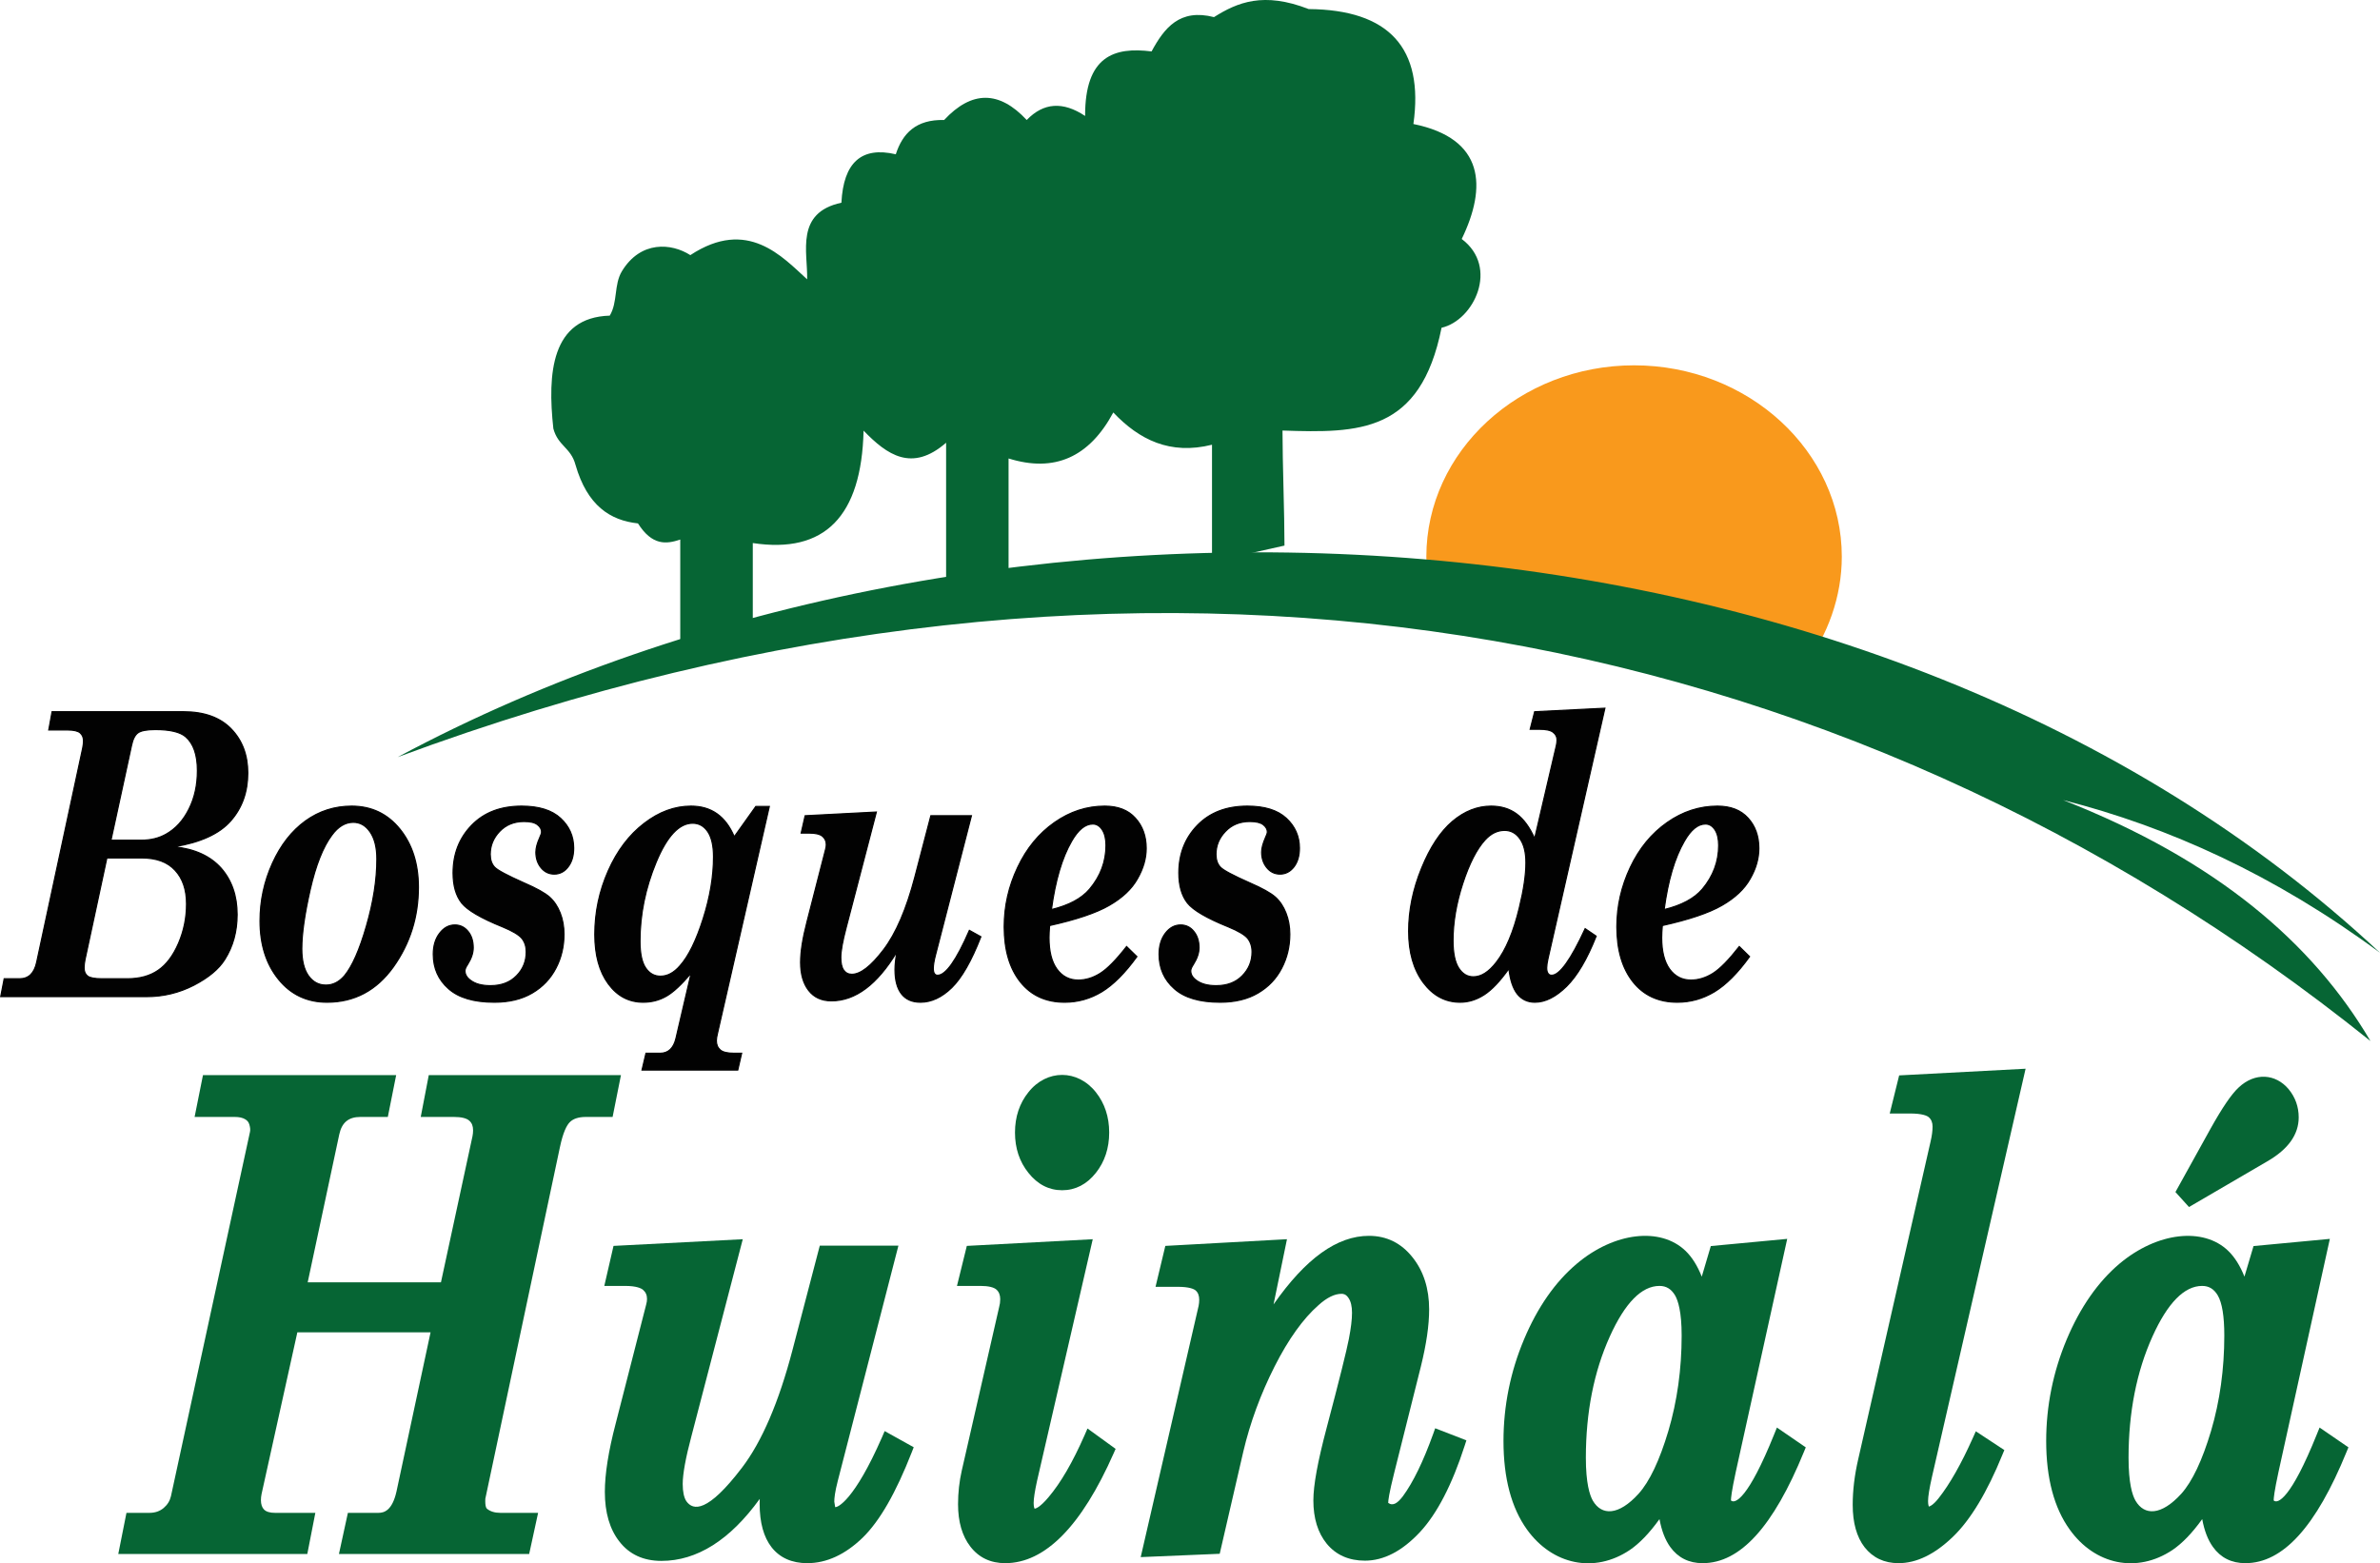 <?xml version="1.0" encoding="UTF-8"?>
<svg xmlns="http://www.w3.org/2000/svg" xmlns:xlink="http://www.w3.org/1999/xlink" width="450.13pt" height="295.7pt" viewBox="0 0 450.13 295.7" version="1.1">
<defs>
<clipPath id="clip1">
  <path d="M 114 234 L 173 234 L 173 295.699 L 114 295.699 Z M 114 234 "/>
</clipPath>
<clipPath id="clip2">
  <path d="M 180 234 L 211 234 L 211 295.699 L 180 295.699 Z M 180 234 "/>
</clipPath>
<clipPath id="clip3">
  <path d="M 350 202 L 384 202 L 384 295.699 L 350 295.699 Z M 350 202 "/>
</clipPath>
<clipPath id="clip4">
  <path d="M 386 233 L 445 233 L 445 295.699 L 386 295.699 Z M 386 233 "/>
</clipPath>
<clipPath id="clip5">
  <path d="M 284 233 L 342 233 L 342 295.699 L 284 295.699 Z M 284 233 "/>
</clipPath>
<clipPath id="clip6">
  <path d="M 215 233 L 278 233 L 278 295.699 L 215 295.699 Z M 215 233 "/>
</clipPath>
<clipPath id="clip7">
  <path d="M 75 104 L 450.129 104 L 450.129 197 L 75 197 Z M 75 104 "/>
</clipPath>
</defs>
<g id="surface1">
<g clip-path="url(#clip1)" clip-rule="nonzero">
<path style=" stroke:none;fill-rule:nonzero;fill:rgb(2.399%,39.6%,20.399%);fill-opacity:1;" d="M 166.828 271.828 C 161.566 283.863 158.379 285.191 157.953 285.066 L 157.789 284.035 C 157.789 283.41 157.902 282.223 158.461 280.07 L 169.918 235.617 L 155.047 235.617 L 149.875 255.391 C 147.305 265.207 144.094 272.68 140.34 277.605 C 133.828 286.164 131.098 285.754 129.82 283.969 C 129.367 283.305 129.121 282.176 129.121 280.695 C 129.121 278.836 129.68 275.738 130.754 271.719 L 140.48 234.402 L 116.035 235.664 L 114.293 243.234 L 118.23 243.234 C 120.398 243.234 121.27 243.691 121.594 243.957 C 122.117 244.398 122.371 244.965 122.371 245.691 C 122.371 246.008 122.332 246.332 122.219 246.73 L 116.438 269.293 C 115.082 274.457 114.395 278.801 114.395 282.195 C 114.395 286.113 115.324 289.277 117.148 291.586 C 119.02 294.016 121.691 295.246 125.094 295.246 C 131.824 295.246 138.062 291.301 143.688 283.52 C 143.68 283.84 143.672 284.156 143.672 284.461 C 143.672 288 144.438 290.77 145.938 292.68 C 147.508 294.668 149.773 295.676 152.68 295.676 C 156.324 295.676 159.855 294.051 163.164 290.848 C 166.395 287.688 169.434 282.395 172.457 274.66 L 172.812 273.75 L 167.316 270.691 L 166.828 271.828 "/>
</g>
<path style=" stroke:none;fill-rule:nonzero;fill:rgb(2.399%,39.6%,20.399%);fill-opacity:1;" d="M 200.883 225.137 C 203.383 225.137 205.539 224.027 207.27 221.84 C 208.93 219.742 209.781 217.184 209.781 214.227 C 209.781 211.262 208.93 208.703 207.27 206.605 C 203.809 202.223 197.945 202.234 194.504 206.598 C 192.824 208.688 191.965 211.254 191.965 214.227 C 191.965 217.195 192.824 219.754 194.496 221.836 C 196.227 224.027 198.383 225.137 200.883 225.137 "/>
<path style=" stroke:none;fill-rule:nonzero;fill:rgb(2.399%,39.6%,20.399%);fill-opacity:1;" d="M 117.441 203.367 L 81.094 203.367 L 79.574 211.273 L 85.848 211.273 C 87.258 211.273 88.258 211.516 88.766 211.988 C 89.25 212.422 89.473 212.996 89.473 213.805 C 89.473 214.184 89.434 214.559 89.359 214.934 L 83.398 242.551 L 58.195 242.551 L 64.168 214.566 C 64.66 212.32 65.926 211.273 68.156 211.273 L 73.348 211.273 L 74.926 203.367 L 38.387 203.367 L 36.805 211.273 L 44.387 211.273 C 45.238 211.273 45.906 211.418 46.391 211.723 C 46.805 211.973 47.047 212.285 47.172 212.754 C 47.324 213.277 47.363 213.723 47.281 214.094 L 32.332 283.008 C 32.129 283.891 31.672 284.625 30.953 285.238 C 30.215 285.855 29.336 286.16 28.262 286.16 L 23.918 286.16 L 22.371 293.938 L 58.121 293.938 L 59.641 286.16 L 52.02 286.16 C 51.059 286.16 50.359 285.953 49.945 285.543 C 49.551 285.148 49.348 284.543 49.348 283.746 C 49.348 283.387 49.387 283.008 49.469 282.605 L 56.238 252.008 L 81.434 252.008 L 74.988 282.121 C 74.176 285.738 72.648 286.16 71.566 286.16 L 65.797 286.16 L 64.105 293.938 L 100.082 293.938 L 101.773 286.16 L 94.637 286.16 C 93.582 286.16 92.754 285.906 92.125 285.402 C 92.023 285.312 91.719 285.055 91.789 283.492 L 105.883 217.062 C 106.5 214.086 107.219 212.836 107.723 212.305 C 108.363 211.621 109.402 211.273 110.812 211.273 L 115.863 211.273 L 117.441 203.367 "/>
<g clip-path="url(#clip2)" clip-rule="nonzero">
<path style=" stroke:none;fill-rule:nonzero;fill:rgb(2.399%,39.6%,20.399%);fill-opacity:1;" d="M 205.125 271.473 C 202.848 276.641 200.617 280.473 198.312 283.195 C 196.59 285.254 195.789 285.359 195.68 285.375 C 195.609 285.254 195.496 284.949 195.496 284.277 C 195.496 283.469 195.711 282.082 196.125 280.168 L 206.672 234.402 L 182.855 235.664 L 180.992 243.234 L 185.465 243.234 C 186.902 243.234 187.965 243.484 188.461 243.934 C 188.938 244.359 189.172 244.957 189.172 245.746 C 189.172 246.273 189.109 246.738 188.969 247.234 L 181.895 278.184 C 181.438 280.211 181.195 282.348 181.195 284.523 C 181.195 287.859 181.984 290.562 183.531 292.547 C 185.133 294.625 187.348 295.676 190.113 295.676 C 197.645 295.676 204.547 288.68 210.633 274.883 L 210.996 274.059 L 205.68 270.203 L 205.125 271.473 "/>
</g>
<path style=" stroke:none;fill-rule:nonzero;fill:rgb(2.399%,39.6%,20.399%);fill-opacity:1;" d="M 428.832 219.66 C 432.762 217.391 434.754 214.598 434.754 211.355 C 434.754 209.355 434.117 207.566 432.852 206.023 C 430.395 203.094 426.484 202.789 423.398 205.703 C 422.051 206.941 420.312 209.492 418.074 213.504 L 411.441 225.477 L 414.004 228.312 L 428.832 219.66 "/>
<g clip-path="url(#clip3)" clip-rule="nonzero">
<path style=" stroke:none;fill-rule:nonzero;fill:rgb(2.399%,39.6%,20.399%);fill-opacity:1;" d="M 383.102 202.152 L 359.188 203.414 L 357.406 210.621 L 361.215 210.621 C 363.594 210.621 364.465 211.055 364.77 211.309 C 365.266 211.738 365.508 212.32 365.508 213.09 C 365.508 213.883 365.387 214.82 365.141 215.879 L 351.445 276.012 C 350.758 278.984 350.402 281.887 350.402 284.645 C 350.402 288.027 351.152 290.719 352.641 292.652 C 354.211 294.656 356.375 295.676 359.078 295.676 C 362.469 295.676 365.922 294 369.352 290.691 C 372.684 287.492 375.832 282.258 378.727 275.137 L 379.082 274.285 L 373.688 270.734 L 373.148 271.938 C 370.941 276.879 368.758 280.734 366.648 283.395 C 365.484 284.875 364.848 284.949 364.828 284.98 C 364.77 284.891 364.656 284.609 364.656 283.914 C 364.656 283.082 364.898 281.559 365.387 279.387 L 383.102 202.152 "/>
</g>
<g clip-path="url(#clip4)" clip-rule="nonzero">
<path style=" stroke:none;fill-rule:nonzero;fill:rgb(2.399%,39.6%,20.399%);fill-opacity:1;" d="M 420.684 252.617 C 420.684 258.957 419.844 265.027 418.176 270.668 C 416.516 276.238 414.621 280.238 412.547 282.547 C 408.762 286.707 405.562 286.723 403.891 283.863 C 403.285 282.812 402.574 280.559 402.574 275.738 C 402.574 267.16 404.094 259.441 407.102 252.789 C 409.965 246.449 413.121 243.234 416.492 243.234 C 417.777 243.234 418.723 243.809 419.449 245.031 C 420.27 246.438 420.684 248.988 420.684 252.617 Z M 438.703 270.023 L 438.176 271.324 C 433.258 283.566 430.758 284.523 430.02 283.812 C 430.02 283.391 430.129 282.141 430.918 278.488 L 440.645 234.336 L 426.211 235.695 L 424.492 241.48 C 423.672 239.414 422.641 237.773 421.402 236.582 C 416.719 232.082 408.012 233.035 400.875 239.02 C 396.797 242.457 393.426 247.289 390.863 253.387 C 388.305 259.488 386.996 265.945 386.996 272.574 C 386.996 279.602 388.496 285.234 391.441 289.312 C 396.199 295.98 404.145 297.684 410.887 293.18 C 412.746 291.914 414.602 289.992 416.504 287.344 C 416.91 289.543 417.578 291.281 418.539 292.617 C 419.996 294.648 422.051 295.676 424.664 295.676 C 431.77 295.676 438.035 288.789 443.812 274.609 L 444.16 273.77 L 438.703 270.023 "/>
</g>
<g clip-path="url(#clip5)" clip-rule="nonzero">
<path style=" stroke:none;fill-rule:nonzero;fill:rgb(2.399%,39.6%,20.399%);fill-opacity:1;" d="M 318.051 252.617 C 318.051 258.957 317.211 265.023 315.539 270.668 C 313.871 276.262 311.969 280.258 309.902 282.547 C 306.129 286.707 302.93 286.723 301.258 283.863 C 300.652 282.805 299.934 280.539 299.934 275.738 C 299.934 267.172 301.449 259.457 304.469 252.789 C 307.332 246.449 310.488 243.234 313.859 243.234 C 315.137 243.234 316.078 243.809 316.809 245.027 C 317.371 246.008 318.051 248.117 318.051 252.617 Z M 335.543 271.324 C 330.625 283.566 328.113 284.523 327.375 283.812 C 327.375 283.391 327.484 282.141 328.273 278.488 L 338.016 234.336 L 323.566 235.695 L 321.855 241.484 C 321.039 239.418 320.004 237.773 318.762 236.582 C 314.043 232.066 305.328 233.047 298.242 239.02 C 294.152 242.453 290.781 247.285 288.223 253.387 C 285.66 259.488 284.355 265.945 284.355 272.574 C 284.355 279.586 285.852 285.219 288.797 289.312 C 293.586 295.984 301.543 297.695 308.254 293.18 C 310.105 291.914 311.957 289.992 313.859 287.344 C 314.266 289.539 314.934 291.281 315.895 292.617 C 317.363 294.648 319.418 295.676 322.02 295.676 C 329.125 295.676 335.391 288.789 341.184 274.609 L 341.527 273.773 L 336.07 270.023 L 335.543 271.324 "/>
</g>
<g clip-path="url(#clip6)" clip-rule="nonzero">
<path style=" stroke:none;fill-rule:nonzero;fill:rgb(2.399%,39.6%,20.399%);fill-opacity:1;" d="M 271.055 271.238 C 269.188 276.422 267.266 280.383 265.332 283.012 C 264.371 284.273 263.48 284.945 262.551 284.277 C 262.551 283.855 262.691 282.555 263.691 278.578 L 268.734 258.457 C 269.777 254.227 270.293 250.695 270.293 247.664 C 270.293 243.746 269.238 240.441 267.164 237.84 C 265.027 235.133 262.258 233.762 258.914 233.762 C 252.895 233.762 246.961 238.016 240.867 246.73 L 243.406 234.398 L 220.398 235.664 L 218.547 243.402 L 222.707 243.402 C 224.965 243.402 225.805 243.828 226.109 244.074 C 226.586 244.477 226.809 245.062 226.809 245.871 C 226.809 246.25 226.766 246.637 226.695 247.004 L 215.742 294.531 L 230.684 293.902 L 235.148 274.57 C 236.434 269.098 238.43 263.672 241.078 258.445 C 243.68 253.312 246.465 249.422 249.359 246.883 C 250.938 245.453 252.406 244.727 253.73 244.727 C 254.098 244.727 254.562 244.812 255.027 245.492 C 255.484 246.137 255.707 247.086 255.707 248.316 C 255.707 249.59 255.504 251.23 255.109 253.281 C 254.703 255.391 253.309 261.016 250.898 270.125 C 249.219 276.457 248.398 280.93 248.398 283.812 C 248.398 287.188 249.246 289.941 250.93 292.004 C 252.68 294.125 255.109 295.203 258.156 295.203 C 261.711 295.203 265.211 293.383 268.562 289.793 C 271.789 286.32 274.637 280.824 277.016 273.453 L 277.34 272.445 L 271.438 270.16 L 271.055 271.238 "/>
</g>
<path style=" stroke:none;fill-rule:evenodd;fill:rgb(0.8%,0.8%,0.8%);fill-opacity:1;" d="M 314.742 172.047 C 318.043 171.238 320.441 169.957 321.961 168.18 C 324.016 165.73 325.047 162.969 325.047 159.906 C 325.047 158.652 324.812 157.652 324.34 156.934 C 323.863 156.227 323.273 155.867 322.559 155.867 C 321.129 155.867 319.805 156.945 318.566 159.109 C 316.746 162.246 315.473 166.551 314.742 172.047 Z M 314.398 175.07 C 314.316 175.992 314.277 176.766 314.277 177.371 C 314.277 179.949 314.781 181.922 315.773 183.305 C 316.785 184.688 318.133 185.383 319.812 185.383 C 321.219 185.383 322.598 184.961 323.965 184.113 C 325.328 183.254 326.98 181.562 328.953 179.039 L 330.898 180.945 C 328.641 184.078 326.422 186.289 324.246 187.609 C 322.078 188.914 319.742 189.574 317.23 189.574 C 313.688 189.574 310.887 188.293 308.852 185.734 C 306.816 183.172 305.793 179.684 305.793 175.297 C 305.793 171.375 306.652 167.633 308.344 164.047 C 310.035 160.469 312.363 157.645 315.309 155.578 C 318.254 153.512 321.422 152.48 324.824 152.48 C 327.305 152.48 329.238 153.227 330.605 154.734 C 331.98 156.238 332.656 158.156 332.656 160.457 C 332.656 162.371 332.121 164.301 331.008 166.227 C 329.914 168.172 328.133 169.848 325.664 171.262 C 323.195 172.688 319.438 173.949 314.398 175.07 Z M 284.566 157.07 C 283.199 157.07 281.977 157.668 280.859 158.887 C 279.305 160.59 277.895 163.328 276.66 167.109 C 275.426 170.895 274.816 174.488 274.816 177.91 C 274.816 180.246 275.172 181.973 275.871 183.082 C 276.578 184.199 277.5 184.762 278.664 184.762 C 280.152 184.762 281.59 183.84 283.008 182.004 C 284.809 179.684 286.246 176.266 287.34 171.715 C 288.18 168.293 288.594 165.457 288.594 163.191 C 288.594 161.254 288.23 159.746 287.48 158.676 C 286.73 157.602 285.762 157.07 284.566 157.07 Z M 290.246 134.621 L 303.535 133.957 L 292.766 181.383 C 292.613 182.074 292.531 182.645 292.531 183.082 C 292.531 183.559 292.613 183.891 292.785 184.129 C 292.938 184.363 293.172 184.473 293.465 184.473 C 294.98 184.473 297.098 181.527 299.801 175.656 L 301.887 177.074 C 300.164 181.426 298.293 184.602 296.27 186.59 C 294.242 188.578 292.262 189.574 290.297 189.574 C 288.898 189.574 287.785 189.043 286.953 187.996 C 286.137 186.938 285.617 185.344 285.375 183.234 C 283.695 185.598 282.137 187.238 280.699 188.168 C 279.242 189.105 277.734 189.574 276.152 189.574 C 273.34 189.574 271.031 188.328 269.18 185.855 C 267.34 183.379 266.414 180.137 266.414 176.129 C 266.414 172.184 267.227 168.23 268.848 164.246 C 270.465 160.266 272.418 157.309 274.695 155.367 C 276.977 153.438 279.426 152.48 282.016 152.48 C 283.898 152.48 285.496 152.965 286.836 153.949 C 288.172 154.93 289.305 156.484 290.246 158.602 L 294.355 140.996 C 294.438 140.629 294.477 140.277 294.477 139.945 C 294.477 139.355 294.223 138.871 293.727 138.496 C 293.25 138.121 292.359 137.941 291.086 137.941 L 289.402 137.941 Z M 222.949 165.117 C 222.949 161.527 224.125 158.516 226.465 156.102 C 228.82 153.684 231.961 152.48 235.918 152.48 C 239.164 152.48 241.617 153.238 243.277 154.77 C 244.938 156.301 245.766 158.191 245.766 160.418 C 245.766 161.871 245.422 163.07 244.723 163.977 C 244.023 164.883 243.145 165.34 242.094 165.34 C 241.078 165.34 240.25 164.934 239.602 164.137 C 238.941 163.344 238.609 162.344 238.609 161.191 C 238.609 160.426 238.863 159.52 239.328 158.453 C 239.57 157.941 239.691 157.582 239.691 157.359 C 239.691 156.848 239.418 156.387 238.914 155.988 C 238.387 155.59 237.547 155.391 236.395 155.391 C 234.488 155.391 232.949 156.016 231.766 157.27 C 230.57 158.516 229.984 159.961 229.984 161.586 C 229.984 162.633 230.258 163.438 230.816 164.027 C 231.359 164.609 233.203 165.59 236.363 166.988 C 238.711 168.008 240.32 168.906 241.191 169.676 C 242.062 170.457 242.73 171.449 243.215 172.688 C 243.699 173.914 243.945 175.258 243.945 176.715 C 243.945 179.012 243.438 181.168 242.406 183.141 C 241.383 185.121 239.887 186.691 237.922 187.844 C 235.957 189.004 233.559 189.574 230.766 189.574 C 226.906 189.574 224.012 188.73 222.102 187.023 C 220.164 185.324 219.215 183.141 219.215 180.496 C 219.215 178.902 219.609 177.57 220.398 176.527 C 221.199 175.48 222.16 174.957 223.293 174.957 C 224.297 174.957 225.137 175.359 225.785 176.168 C 226.441 176.961 226.777 177.996 226.777 179.266 C 226.777 180.258 226.41 181.316 225.703 182.438 C 225.367 182.945 225.207 183.344 225.207 183.629 C 225.207 184.316 225.551 184.91 226.25 185.418 C 227.16 186.109 228.414 186.441 230.016 186.441 C 232.078 186.441 233.73 185.82 234.953 184.562 C 236.18 183.32 236.797 181.816 236.797 180.059 C 236.797 179.039 236.516 178.191 235.988 177.508 C 235.441 176.84 234.219 176.102 232.305 175.316 C 228.223 173.676 225.652 172.16 224.57 170.793 C 223.496 169.41 222.949 167.523 222.949 165.117 Z M 198.859 172.047 C 202.168 171.238 204.566 169.957 206.074 168.18 C 208.133 165.73 209.172 162.969 209.172 159.906 C 209.172 158.652 208.93 157.652 208.453 156.934 C 207.988 156.227 207.391 155.867 206.684 155.867 C 205.246 155.867 203.93 156.945 202.684 159.109 C 200.871 162.246 199.598 166.551 198.859 172.047 Z M 198.516 175.07 C 198.441 175.992 198.402 176.766 198.402 177.371 C 198.402 179.949 198.898 181.922 199.898 183.305 C 200.902 184.688 202.25 185.383 203.93 185.383 C 205.336 185.383 206.723 184.961 208.078 184.113 C 209.445 183.254 211.105 181.562 213.07 179.039 L 215.023 180.945 C 212.758 184.078 210.539 186.289 208.371 187.609 C 206.207 188.914 203.859 189.574 201.359 189.574 C 197.805 189.574 195.012 188.293 192.977 185.734 C 190.934 183.172 189.922 179.684 189.922 175.297 C 189.922 171.375 190.77 167.633 192.473 164.047 C 194.16 160.469 196.48 157.645 199.426 155.578 C 202.371 153.512 205.539 152.48 208.941 152.48 C 211.422 152.48 213.363 153.227 214.719 154.734 C 216.098 156.238 216.785 158.156 216.785 160.457 C 216.785 162.371 216.238 164.301 215.125 166.227 C 214.031 168.172 212.25 169.848 209.781 171.262 C 207.312 172.688 203.555 173.949 198.516 175.07 Z M 165.746 153.598 L 160.039 175.469 C 159.359 178.047 159.023 179.934 159.023 181.117 C 159.023 182.188 159.207 182.984 159.57 183.508 C 159.945 184.027 160.453 184.289 161.109 184.289 C 162.75 184.289 164.746 182.746 167.105 179.645 C 169.461 176.551 171.438 171.953 173.035 165.852 L 176.051 154.297 L 183.727 154.297 L 176.953 180.57 C 176.648 181.715 176.52 182.57 176.52 183.156 C 176.52 183.594 176.578 183.93 176.719 184.141 C 176.852 184.363 177.055 184.473 177.328 184.473 C 178.867 184.473 180.879 181.641 183.34 175.977 L 185.516 177.184 C 183.727 181.777 181.883 184.984 180 186.828 C 178.117 188.652 176.152 189.574 174.09 189.574 C 172.508 189.574 171.324 189.055 170.504 188.008 C 169.684 186.965 169.27 185.434 169.27 183.414 C 169.27 182.473 169.391 181.352 169.625 180.059 C 165.898 186.23 161.77 189.312 157.254 189.312 C 155.41 189.312 153.965 188.668 152.941 187.348 C 151.922 186.043 151.414 184.266 151.414 182.039 C 151.414 180.008 151.816 177.449 152.629 174.336 L 156.16 160.57 C 156.23 160.297 156.273 160.031 156.273 159.758 C 156.273 159.109 156.027 158.578 155.555 158.18 C 155.066 157.781 154.238 157.582 153.062 157.582 L 151.523 157.582 L 152.273 154.297 Z M 130.996 155.715 C 128.438 155.715 126.137 158.18 124.094 163.105 C 122.059 168.02 121.047 172.996 121.047 178.02 C 121.047 180.309 121.391 181.988 122.098 183.055 C 122.797 184.113 123.738 184.648 124.91 184.648 C 126.23 184.648 127.453 184.004 128.598 182.68 C 130.219 180.871 131.676 177.895 132.98 173.789 C 134.285 169.684 134.945 165.777 134.945 162.059 C 134.945 159.973 134.578 158.387 133.871 157.32 C 133.152 156.25 132.199 155.715 130.996 155.715 Z M 138.871 158.266 L 142.949 152.539 L 145.504 152.539 L 135.715 195.41 C 135.562 196.02 135.488 196.492 135.488 196.828 C 135.488 197.586 135.734 198.168 136.219 198.594 C 136.695 199.016 137.574 199.227 138.871 199.227 L 140.27 199.227 L 139.539 202.398 L 121.422 202.398 L 122.168 199.227 L 124.832 199.227 C 126.398 199.227 127.402 198.281 127.848 196.391 L 130.715 184.078 C 128.898 186.23 127.332 187.695 126.008 188.445 C 124.68 189.207 123.23 189.574 121.645 189.574 C 118.949 189.574 116.742 188.414 115.043 186.094 C 113.344 183.781 112.492 180.656 112.492 176.75 C 112.492 172.543 113.344 168.539 115.031 164.719 C 116.723 160.902 118.992 157.914 121.824 155.742 C 124.66 153.559 127.613 152.48 130.684 152.48 C 132.598 152.48 134.227 152.953 135.594 153.914 C 136.957 154.871 138.043 156.324 138.871 158.266 Z M 85.688 165.117 C 85.688 161.527 86.859 158.516 89.199 156.102 C 91.547 153.684 94.695 152.48 98.656 152.48 C 101.895 152.48 104.355 153.238 106.016 154.77 C 107.676 156.301 108.504 158.191 108.504 160.418 C 108.504 161.871 108.16 163.07 107.449 163.977 C 106.762 164.883 105.883 165.34 104.828 165.34 C 103.816 165.34 102.984 164.934 102.328 164.137 C 101.672 163.344 101.348 162.344 101.348 161.191 C 101.348 160.426 101.59 159.52 102.066 158.453 C 102.309 157.941 102.422 157.582 102.422 157.359 C 102.422 156.848 102.156 156.387 101.641 155.988 C 101.125 155.59 100.285 155.391 99.121 155.391 C 97.227 155.391 95.688 156.016 94.492 157.27 C 93.309 158.516 92.723 159.961 92.723 161.586 C 92.723 162.633 92.996 163.438 93.551 164.027 C 94.098 164.609 95.941 165.59 99.09 166.988 C 101.449 168.008 103.059 168.906 103.93 169.676 C 104.801 170.457 105.469 171.449 105.953 172.688 C 106.438 173.914 106.672 175.258 106.672 176.715 C 106.672 179.012 106.176 181.168 105.145 183.141 C 104.109 185.121 102.621 186.691 100.656 187.844 C 98.684 189.004 96.297 189.574 93.504 189.574 C 89.645 189.574 86.75 188.73 84.836 187.023 C 82.902 185.324 81.941 183.141 81.941 180.496 C 81.941 178.902 82.336 177.57 83.137 176.527 C 83.934 175.48 84.887 174.957 86.031 174.957 C 87.031 174.957 87.863 175.359 88.523 176.168 C 89.18 176.961 89.504 177.996 89.504 179.266 C 89.504 180.258 89.148 181.316 88.441 182.438 C 88.105 182.945 87.945 183.344 87.945 183.629 C 87.945 184.316 88.289 184.91 88.988 185.418 C 89.887 186.109 91.145 186.441 92.754 186.441 C 94.816 186.441 96.469 185.82 97.691 184.562 C 98.918 183.32 99.523 181.816 99.523 180.059 C 99.523 179.039 99.254 178.191 98.715 177.508 C 98.168 176.84 96.945 176.102 95.039 175.316 C 90.961 173.676 88.391 172.16 87.305 170.793 C 86.223 169.41 85.688 167.523 85.688 165.117 Z M 66.809 155.543 C 65.301 155.543 63.953 156.352 62.762 157.977 C 61.09 160.219 59.73 163.652 58.668 168.293 C 57.617 172.93 57.082 176.664 57.082 179.473 C 57.082 181.691 57.508 183.379 58.336 184.562 C 59.176 185.742 60.281 186.332 61.656 186.332 C 62.973 186.332 64.125 185.742 65.129 184.59 C 66.594 182.832 67.992 179.699 69.297 175.156 C 70.605 170.629 71.273 166.414 71.273 162.492 C 71.273 160.305 70.848 158.602 70.008 157.379 C 69.168 156.148 68.105 155.543 66.809 155.543 Z M 66.516 152.48 C 70.238 152.48 73.277 153.922 75.625 156.809 C 77.973 159.707 79.137 163.379 79.137 167.816 C 79.137 173.43 77.559 178.457 74.391 182.91 C 71.203 187.348 67.031 189.574 61.848 189.574 C 58.082 189.574 55.016 188.133 52.688 185.258 C 50.34 182.371 49.176 178.688 49.176 174.199 C 49.176 170.355 49.965 166.715 51.531 163.266 C 53.102 159.809 55.188 157.156 57.77 155.281 C 60.359 153.418 63.277 152.48 66.516 152.48 Z M 20.215 162.285 L 16.074 181.555 C 15.965 182.086 15.91 182.594 15.91 183.082 C 15.91 183.77 16.125 184.277 16.57 184.625 C 17.016 184.961 17.906 185.133 19.242 185.133 L 24.133 185.133 C 26.418 185.133 28.363 184.602 29.922 183.527 C 31.48 182.457 32.766 180.742 33.77 178.406 C 34.77 176.066 35.277 173.59 35.277 170.988 C 35.277 168.293 34.559 166.16 33.109 164.609 C 31.684 163.055 29.59 162.285 26.816 162.285 Z M 20.992 158.926 L 26.754 158.926 C 28.492 158.926 30.043 158.551 31.398 157.789 C 33.211 156.773 34.66 155.195 35.723 153.055 C 36.805 150.926 37.332 148.488 37.332 145.766 C 37.332 142.777 36.594 140.637 35.105 139.355 C 34.062 138.461 32.148 138 29.363 138 C 27.746 138 26.66 138.215 26.094 138.621 C 25.527 139.031 25.125 139.828 24.883 140.996 Z M 9.848 134.621 L 34.691 134.621 C 38.617 134.621 41.625 135.703 43.719 137.863 C 45.816 140.031 46.867 142.805 46.867 146.211 C 46.867 149.809 45.785 152.832 43.629 155.281 C 41.473 157.73 37.906 159.359 32.93 160.168 C 36.836 160.578 39.789 161.934 41.828 164.223 C 43.84 166.527 44.852 169.445 44.852 172.996 C 44.852 176.203 44.074 179.027 42.516 181.492 C 41.383 183.305 39.418 184.938 36.652 186.367 C 33.879 187.793 30.895 188.516 27.715 188.516 L 0.133 188.516 L 0.789 185.133 L 3.715 185.133 C 5.414 185.133 6.488 184.09 6.934 182.004 L 15.641 141.473 C 15.738 141.012 15.789 140.562 15.789 140.117 C 15.789 139.492 15.578 138.996 15.152 138.621 C 14.727 138.266 13.949 138.078 12.836 138.078 L 9.219 138.078 L 9.848 134.621 "/>
<path style="fill:none;stroke-width:2.16;stroke-linecap:butt;stroke-linejoin:miter;stroke:rgb(0.8%,0.8%,0.8%);stroke-opacity:1;stroke-miterlimit:22.926;" d="M 3147.422 1236.531 C 3180.43 1244.617 3204.414 1257.43 3219.609 1275.203 C 3240.156 1299.695 3250.469 1327.312 3250.469 1357.938 C 3250.469 1370.477 3248.125 1380.477 3243.398 1387.664 C 3238.633 1394.734 3232.734 1398.328 3225.586 1398.328 C 3211.289 1398.328 3198.047 1387.547 3185.664 1365.906 C 3167.461 1334.539 3154.727 1291.492 3147.422 1236.531 Z M 3143.984 1206.297 C 3143.164 1197.078 3142.773 1189.344 3142.773 1183.289 C 3142.773 1157.508 3147.812 1137.781 3157.734 1123.953 C 3167.852 1110.125 3181.328 1103.172 3198.125 1103.172 C 3212.188 1103.172 3225.977 1107.391 3239.648 1115.867 C 3253.281 1124.461 3269.805 1141.375 3289.531 1166.609 L 3308.984 1147.547 C 3286.406 1116.219 3264.219 1094.109 3242.461 1080.906 C 3220.781 1067.859 3197.422 1061.258 3172.305 1061.258 C 3136.875 1061.258 3108.867 1074.07 3088.516 1099.656 C 3068.164 1125.281 3057.93 1160.164 3057.93 1204.031 C 3057.93 1243.25 3066.523 1280.672 3083.438 1316.531 C 3100.352 1352.312 3123.633 1380.555 3153.086 1401.219 C 3182.539 1421.883 3214.219 1432.195 3248.242 1432.195 C 3273.047 1432.195 3292.383 1424.734 3306.055 1409.656 C 3319.805 1394.617 3326.562 1375.438 3326.562 1352.43 C 3326.562 1333.289 3321.211 1313.992 3310.078 1294.734 C 3299.141 1275.281 3281.328 1258.523 3256.641 1244.383 C 3231.953 1230.125 3194.375 1217.508 3143.984 1206.297 Z M 2845.664 1386.297 C 2831.992 1386.297 2819.766 1380.32 2808.594 1368.133 C 2793.047 1351.102 2778.945 1323.719 2766.602 1285.906 C 2754.258 1248.055 2748.164 1212.117 2748.164 1177.898 C 2748.164 1154.539 2751.719 1137.273 2758.711 1126.18 C 2765.781 1115.008 2775 1109.383 2786.641 1109.383 C 2801.523 1109.383 2815.898 1118.602 2830.078 1136.961 C 2848.086 1160.164 2862.461 1194.344 2873.398 1239.852 C 2881.797 1274.07 2885.938 1302.43 2885.938 1325.086 C 2885.938 1344.461 2882.305 1359.539 2874.805 1370.242 C 2867.305 1380.984 2857.617 1386.297 2845.664 1386.297 Z M 2902.461 1610.789 L 3035.352 1617.43 L 2927.656 1143.172 C 2926.133 1136.258 2925.312 1130.555 2925.312 1126.18 C 2925.312 1121.414 2926.133 1118.094 2927.852 1115.711 C 2929.375 1113.367 2931.719 1112.273 2934.648 1112.273 C 2949.805 1112.273 2970.977 1141.727 2998.008 1200.438 L 3018.867 1186.258 C 3001.641 1142.742 2982.93 1110.984 2962.695 1091.102 C 2942.422 1071.219 2922.617 1061.258 2902.969 1061.258 C 2888.984 1061.258 2877.852 1066.57 2869.531 1077.039 C 2861.367 1087.625 2856.172 1103.562 2853.75 1124.656 C 2836.953 1101.023 2821.367 1084.617 2806.992 1075.32 C 2792.422 1065.945 2777.344 1061.258 2761.523 1061.258 C 2733.398 1061.258 2710.312 1073.719 2691.797 1098.445 C 2673.398 1123.211 2664.141 1155.633 2664.141 1195.711 C 2664.141 1235.164 2672.266 1274.695 2688.477 1314.539 C 2704.648 1354.344 2724.18 1383.914 2746.953 1403.328 C 2769.766 1422.625 2794.258 1432.195 2820.156 1432.195 C 2838.984 1432.195 2854.961 1427.352 2868.359 1417.508 C 2881.719 1407.703 2893.047 1392.156 2902.461 1370.984 L 2943.555 1547.039 C 2944.375 1550.711 2944.766 1554.227 2944.766 1557.547 C 2944.766 1563.445 2942.227 1568.289 2937.266 1572.039 C 2932.5 1575.789 2923.594 1577.586 2910.859 1577.586 L 2894.023 1577.586 Z M 2229.492 1305.828 C 2229.492 1341.727 2241.25 1371.844 2264.648 1395.984 C 2288.203 1420.164 2319.609 1432.195 2359.18 1432.195 C 2391.641 1432.195 2416.172 1424.617 2432.773 1409.305 C 2449.375 1393.992 2457.656 1375.086 2457.656 1352.82 C 2457.656 1338.289 2454.219 1326.297 2447.227 1317.234 C 2440.234 1308.172 2431.445 1303.602 2420.938 1303.602 C 2410.781 1303.602 2402.5 1307.664 2396.016 1315.633 C 2389.414 1323.562 2386.094 1333.562 2386.094 1345.086 C 2386.094 1352.742 2388.633 1361.805 2393.281 1372.469 C 2395.703 1377.586 2396.914 1381.18 2396.914 1383.406 C 2396.914 1388.523 2394.18 1393.133 2389.141 1397.117 C 2383.867 1401.102 2375.469 1403.094 2363.945 1403.094 C 2344.883 1403.094 2329.492 1396.844 2317.656 1384.305 C 2305.703 1371.844 2299.844 1357.391 2299.844 1341.141 C 2299.844 1330.672 2302.578 1322.625 2308.164 1316.727 C 2313.594 1310.906 2332.031 1301.102 2363.633 1287.117 C 2387.109 1276.922 2403.203 1267.938 2411.914 1260.242 C 2420.625 1252.43 2427.305 1242.508 2432.148 1230.125 C 2436.992 1217.859 2439.453 1204.422 2439.453 1189.852 C 2439.453 1166.883 2434.375 1145.32 2424.062 1125.594 C 2413.828 1105.789 2398.867 1090.086 2379.219 1078.562 C 2359.57 1066.961 2335.586 1061.258 2307.656 1061.258 C 2269.062 1061.258 2240.117 1069.695 2221.016 1086.766 C 2201.641 1103.758 2192.148 1125.594 2192.148 1152.039 C 2192.148 1167.977 2196.094 1181.297 2203.984 1191.727 C 2211.992 1202.195 2221.602 1207.43 2232.93 1207.43 C 2242.969 1207.43 2251.367 1203.406 2257.852 1195.32 C 2264.414 1187.391 2267.773 1177.039 2267.773 1164.344 C 2267.773 1154.422 2264.102 1143.836 2257.031 1132.625 C 2253.672 1127.547 2252.07 1123.562 2252.07 1120.711 C 2252.07 1113.836 2255.508 1107.898 2262.5 1102.82 C 2271.602 1095.906 2284.141 1092.586 2300.156 1092.586 C 2320.781 1092.586 2337.305 1098.797 2349.531 1111.375 C 2361.797 1123.797 2367.969 1138.836 2367.969 1156.414 C 2367.969 1166.609 2365.156 1175.086 2359.883 1181.922 C 2354.414 1188.602 2342.188 1195.984 2323.047 1203.836 C 2282.227 1220.242 2256.523 1235.398 2245.703 1249.07 C 2234.961 1262.898 2229.492 1281.766 2229.492 1305.828 Z M 1988.594 1236.531 C 2021.68 1244.617 2045.664 1257.43 2060.742 1275.203 C 2081.328 1299.695 2091.719 1327.312 2091.719 1357.938 C 2091.719 1370.477 2089.297 1380.477 2084.531 1387.664 C 2079.883 1394.734 2073.906 1398.328 2066.836 1398.328 C 2052.461 1398.328 2039.297 1387.547 2026.836 1365.906 C 2008.711 1334.539 1995.977 1291.492 1988.594 1236.531 Z M 1985.156 1206.297 C 1984.414 1197.078 1984.023 1189.344 1984.023 1183.289 C 1984.023 1157.508 1988.984 1137.781 1998.984 1123.953 C 2009.023 1110.125 2022.5 1103.172 2039.297 1103.172 C 2053.359 1103.172 2067.227 1107.391 2080.781 1115.867 C 2094.453 1124.461 2111.055 1141.375 2130.703 1166.609 L 2150.234 1147.547 C 2127.578 1116.219 2105.391 1094.109 2083.711 1080.906 C 2062.07 1067.859 2038.594 1061.258 2013.594 1061.258 C 1978.047 1061.258 1950.117 1074.07 1929.766 1099.656 C 1909.336 1125.281 1899.219 1160.164 1899.219 1204.031 C 1899.219 1243.25 1907.695 1280.672 1924.727 1316.531 C 1941.602 1352.312 1964.805 1380.555 1994.258 1401.219 C 2023.711 1421.883 2055.391 1432.195 2089.414 1432.195 C 2114.219 1432.195 2133.633 1424.734 2147.188 1409.656 C 2160.977 1394.617 2167.852 1375.438 2167.852 1352.43 C 2167.852 1333.289 2162.383 1313.992 2151.25 1294.734 C 2140.312 1275.281 2122.5 1258.523 2097.812 1244.383 C 2073.125 1230.125 2035.547 1217.508 1985.156 1206.297 Z M 1657.461 1421.023 L 1600.391 1202.312 C 1593.594 1176.531 1590.234 1157.664 1590.234 1145.828 C 1590.234 1135.125 1592.07 1127.156 1595.703 1121.922 C 1599.453 1116.727 1604.531 1114.109 1611.094 1114.109 C 1627.5 1114.109 1647.461 1129.539 1671.055 1160.555 C 1694.609 1191.492 1714.375 1237.469 1730.352 1298.484 L 1760.508 1414.031 L 1837.266 1414.031 L 1769.531 1151.297 C 1766.484 1139.852 1765.195 1131.297 1765.195 1125.438 C 1765.195 1121.062 1765.781 1117.703 1767.188 1115.594 C 1768.516 1113.367 1770.547 1112.273 1773.281 1112.273 C 1788.672 1112.273 1808.789 1140.594 1833.398 1197.234 L 1855.156 1185.164 C 1837.266 1139.227 1818.828 1107.156 1800 1088.719 C 1781.172 1070.477 1761.523 1061.258 1740.898 1061.258 C 1725.078 1061.258 1713.242 1066.453 1705.039 1076.922 C 1696.836 1087.352 1692.695 1102.664 1692.695 1122.859 C 1692.695 1132.273 1693.906 1143.484 1696.25 1156.414 C 1658.984 1094.695 1617.695 1063.875 1572.539 1063.875 C 1554.102 1063.875 1539.648 1070.32 1529.414 1083.523 C 1519.219 1096.57 1514.141 1114.344 1514.141 1136.609 C 1514.141 1156.922 1518.164 1182.508 1526.289 1213.641 L 1561.602 1351.297 C 1562.305 1354.031 1562.734 1356.688 1562.734 1359.422 C 1562.734 1365.906 1560.273 1371.219 1555.547 1375.203 C 1550.664 1379.188 1542.383 1381.18 1530.625 1381.18 L 1515.234 1381.18 L 1522.734 1414.031 Z M 1309.961 1399.852 C 1284.375 1399.852 1261.367 1375.203 1240.938 1325.945 C 1220.586 1276.805 1210.469 1227.039 1210.469 1176.805 C 1210.469 1153.914 1213.906 1137.117 1220.977 1126.453 C 1227.969 1115.867 1237.383 1110.516 1249.102 1110.516 C 1262.305 1110.516 1274.531 1116.961 1285.977 1130.203 C 1302.188 1148.289 1316.758 1178.055 1329.805 1219.109 C 1342.852 1260.164 1349.453 1299.227 1349.453 1336.414 C 1349.453 1357.273 1345.781 1373.133 1338.711 1383.797 C 1331.523 1394.5 1321.992 1399.852 1309.961 1399.852 Z M 1388.711 1374.344 L 1429.492 1431.609 L 1455.039 1431.609 L 1357.148 1002.898 C 1355.625 996.805 1354.883 992.078 1354.883 988.719 C 1354.883 981.141 1357.344 975.32 1362.188 971.062 C 1366.953 966.844 1375.742 964.734 1388.711 964.734 L 1402.695 964.734 L 1395.391 933.016 L 1214.219 933.016 L 1221.68 964.734 L 1248.32 964.734 C 1263.984 964.734 1274.023 974.188 1278.477 993.094 L 1307.148 1116.219 C 1288.984 1094.695 1273.32 1080.047 1260.078 1072.547 C 1246.797 1064.93 1232.305 1061.258 1216.445 1061.258 C 1189.492 1061.258 1167.422 1072.859 1150.43 1096.062 C 1133.438 1119.188 1124.922 1150.438 1124.922 1189.5 C 1124.922 1231.57 1133.438 1271.609 1150.312 1309.812 C 1167.227 1347.977 1189.922 1377.859 1218.242 1399.578 C 1246.602 1421.414 1276.133 1432.195 1306.836 1432.195 C 1325.977 1432.195 1342.266 1427.469 1355.938 1417.859 C 1369.57 1408.289 1380.43 1393.758 1388.711 1374.344 Z M 856.875 1305.828 C 856.875 1341.727 868.594 1371.844 891.992 1395.984 C 915.469 1420.164 946.953 1432.195 986.562 1432.195 C 1018.945 1432.195 1043.555 1424.617 1060.156 1409.305 C 1076.758 1393.992 1085.039 1375.086 1085.039 1352.82 C 1085.039 1338.289 1081.602 1326.297 1074.492 1317.234 C 1067.617 1308.172 1058.828 1303.602 1048.281 1303.602 C 1038.164 1303.602 1029.844 1307.664 1023.281 1315.633 C 1016.719 1323.562 1013.477 1333.562 1013.477 1345.086 C 1013.477 1352.742 1015.898 1361.805 1020.664 1372.469 C 1023.086 1377.586 1024.219 1381.18 1024.219 1383.406 C 1024.219 1388.523 1021.562 1393.133 1016.406 1397.117 C 1011.25 1401.102 1002.852 1403.094 991.211 1403.094 C 972.266 1403.094 956.875 1396.844 944.922 1384.305 C 933.086 1371.844 927.227 1357.391 927.227 1341.141 C 927.227 1330.672 929.961 1322.625 935.508 1316.727 C 940.977 1310.906 959.414 1301.102 990.898 1287.117 C 1014.492 1276.922 1030.586 1267.938 1039.297 1260.242 C 1048.008 1252.43 1054.688 1242.508 1059.531 1230.125 C 1064.375 1217.859 1066.719 1204.422 1066.719 1189.852 C 1066.719 1166.883 1061.758 1145.32 1051.445 1125.594 C 1041.094 1105.789 1026.211 1090.086 1006.562 1078.562 C 986.836 1066.961 962.969 1061.258 935.039 1061.258 C 896.445 1061.258 867.5 1069.695 848.359 1086.766 C 829.023 1103.758 819.414 1125.594 819.414 1152.039 C 819.414 1167.977 823.359 1181.297 831.367 1191.727 C 839.336 1202.195 848.867 1207.43 860.312 1207.43 C 870.312 1207.43 878.633 1203.406 885.234 1195.32 C 891.797 1187.391 895.039 1177.039 895.039 1164.344 C 895.039 1154.422 891.484 1143.836 884.414 1132.625 C 881.055 1127.547 879.453 1123.562 879.453 1120.711 C 879.453 1113.836 882.891 1107.898 889.883 1102.82 C 898.867 1095.906 911.445 1092.586 927.539 1092.586 C 948.164 1092.586 964.688 1098.797 976.914 1111.375 C 989.18 1123.797 995.234 1138.836 995.234 1156.414 C 995.234 1166.609 992.539 1175.086 987.148 1181.922 C 981.68 1188.602 969.453 1195.984 950.391 1203.836 C 909.609 1220.242 883.906 1235.398 873.047 1249.07 C 862.227 1262.898 856.875 1281.766 856.875 1305.828 Z M 668.086 1401.57 C 653.008 1401.57 639.531 1393.484 627.617 1377.234 C 610.898 1354.812 597.305 1320.477 586.68 1274.07 C 576.172 1227.703 570.82 1190.359 570.82 1162.273 C 570.82 1140.086 575.078 1123.211 583.359 1111.375 C 591.758 1099.578 602.812 1093.68 616.562 1093.68 C 629.727 1093.68 641.25 1099.578 651.289 1111.102 C 665.938 1128.68 679.922 1160.008 692.969 1205.438 C 706.055 1250.711 712.734 1292.859 712.734 1332.078 C 712.734 1353.953 708.477 1370.984 700.078 1383.211 C 691.68 1395.516 681.055 1401.57 668.086 1401.57 Z M 665.156 1432.195 C 702.383 1432.195 732.773 1417.781 756.25 1388.914 C 779.727 1359.93 791.367 1323.211 791.367 1278.836 C 791.367 1222.703 775.586 1172.43 743.906 1127.898 C 712.031 1083.523 670.312 1061.258 618.477 1061.258 C 580.82 1061.258 550.156 1075.672 526.875 1104.422 C 503.398 1133.289 491.758 1170.125 491.758 1215.008 C 491.758 1253.445 499.648 1289.852 515.312 1324.344 C 531.016 1358.914 551.875 1385.438 577.695 1404.188 C 603.594 1422.82 632.773 1432.195 665.156 1432.195 Z M 202.148 1334.148 L 160.742 1141.453 C 159.648 1136.141 159.102 1131.062 159.102 1126.18 C 159.102 1119.305 161.25 1114.227 165.703 1110.75 C 170.156 1107.391 179.062 1105.672 192.422 1105.672 L 241.328 1105.672 C 264.18 1105.672 283.633 1110.984 299.219 1121.727 C 314.805 1132.43 327.656 1149.578 337.695 1172.938 C 347.695 1196.336 352.773 1221.102 352.773 1247.117 C 352.773 1274.07 345.586 1295.398 331.094 1310.906 C 316.836 1326.453 295.898 1334.148 268.164 1334.148 Z M 209.922 1367.742 L 267.539 1367.742 C 284.922 1367.742 300.43 1371.492 313.984 1379.109 C 332.109 1389.266 346.602 1405.047 357.227 1426.453 C 368.047 1447.742 373.32 1472.117 373.32 1499.344 C 373.32 1529.227 365.938 1550.633 351.055 1563.445 C 340.625 1572.391 321.484 1577 293.633 1577 C 277.461 1577 266.602 1574.852 260.938 1570.789 C 255.273 1566.688 251.25 1558.719 248.828 1547.039 Z M 98.477 1610.789 L 346.914 1610.789 C 386.172 1610.789 416.25 1599.969 437.188 1578.367 C 458.164 1556.688 468.672 1528.953 468.672 1494.891 C 468.672 1458.914 457.852 1428.68 436.289 1404.188 C 414.727 1379.695 379.062 1363.406 329.297 1355.32 C 368.359 1351.219 397.891 1337.664 418.281 1314.773 C 438.398 1291.727 448.516 1262.547 448.516 1227.039 C 448.516 1194.969 440.742 1166.727 425.156 1142.078 C 413.828 1123.953 394.18 1107.625 366.523 1093.328 C 338.789 1079.07 308.945 1071.844 277.148 1071.844 L 1.328 1071.844 L 7.891 1105.672 L 37.148 1105.672 C 54.141 1105.672 64.883 1116.102 69.336 1136.961 L 156.406 1542.273 C 157.383 1546.883 157.891 1551.375 157.891 1555.828 C 157.891 1562.078 155.781 1567.039 151.523 1570.789 C 147.266 1574.344 139.492 1576.219 128.359 1576.219 L 92.188 1576.219 Z M 98.477 1610.789 " transform="matrix(0.1,0,0,-0.1,0,295.7)"/>
<path style=" stroke:none;fill-rule:evenodd;fill:rgb(97.299%,59.999%,10.999%);fill-opacity:1;" d="M 309.055 118.16 L 272.531 118.465 C 270.84 114.5 269.766 109.691 269.766 105.305 C 269.766 85.363 287.41 69.102 309.055 69.102 C 330.684 69.102 348.34 85.363 348.34 105.305 C 348.34 112.801 345.727 120.16 341.121 126.242 L 309.055 118.16 "/>
<path style=" stroke:none;fill-rule:evenodd;fill:rgb(2.399%,39.6%,20.399%);fill-opacity:1;" d="M 242.934 103.199 C 242.934 97.09 242.559 87.551 242.559 81.438 C 257.023 81.926 268.645 81.938 272.641 61.996 C 278.758 60.605 283.586 50.562 276.457 45.207 C 281.215 35.379 280.832 26.207 267.316 23.457 C 269.344 9.094 262.73 1.848 247.508 1.715 C 238.984 -1.605 234.043 0.434 229.602 3.238 C 223.121 1.574 220.207 5.273 217.797 9.727 C 210.711 8.832 205.195 10.613 205.227 21.934 C 201.035 19.141 197.359 19.398 194.184 22.699 C 188.98 17.102 183.773 17.102 178.562 22.699 C 173.238 22.566 170.695 25.238 169.422 29.184 C 162.941 27.664 159.52 30.723 159.137 38.344 C 150.359 40.227 152.781 47.695 152.656 52.836 C 147.992 48.617 141.402 41.117 130.562 48.258 C 127.008 45.973 121.168 45.465 117.613 51.316 C 116.086 53.855 116.855 57.16 115.324 59.703 C 104.254 60.035 103.512 70.629 104.656 81.07 C 105.547 84.383 107.969 84.633 108.848 87.938 C 111.074 95.645 115.398 98.438 120.66 99.004 C 123.332 103.219 125.996 102.961 128.656 102.055 L 128.656 123.043 L 142.375 121.133 C 142.375 114.992 142.375 108.852 142.375 102.719 C 155.961 104.785 162.941 97.703 163.328 81.457 C 167.762 86.047 172.469 89.371 178.938 83.742 L 178.938 110.066 L 190.75 110.066 C 190.75 102.289 190.75 94.504 190.75 86.719 C 199.395 89.422 205.992 86.527 210.559 78.02 C 215.449 83.176 221.289 86.102 229.227 84.121 C 229.227 91.508 229.227 98.887 229.227 106.266 C 233.789 105.242 238.367 104.223 242.934 103.199 "/>
<g clip-path="url(#clip7)" clip-rule="nonzero">
<path style=" stroke:none;fill-rule:evenodd;fill:rgb(2.399%,39.6%,20.399%);fill-opacity:1;" d="M 75.211 143.211 C 187.633 82.898 355.07 91.371 450.133 180.219 C 430.148 165.465 410.18 156.438 390.195 151.332 C 419.156 162.691 437.398 178.336 448.328 196.914 C 347.742 116.152 215.438 91.176 75.211 143.211 "/>
</g>
</g>
</svg>
